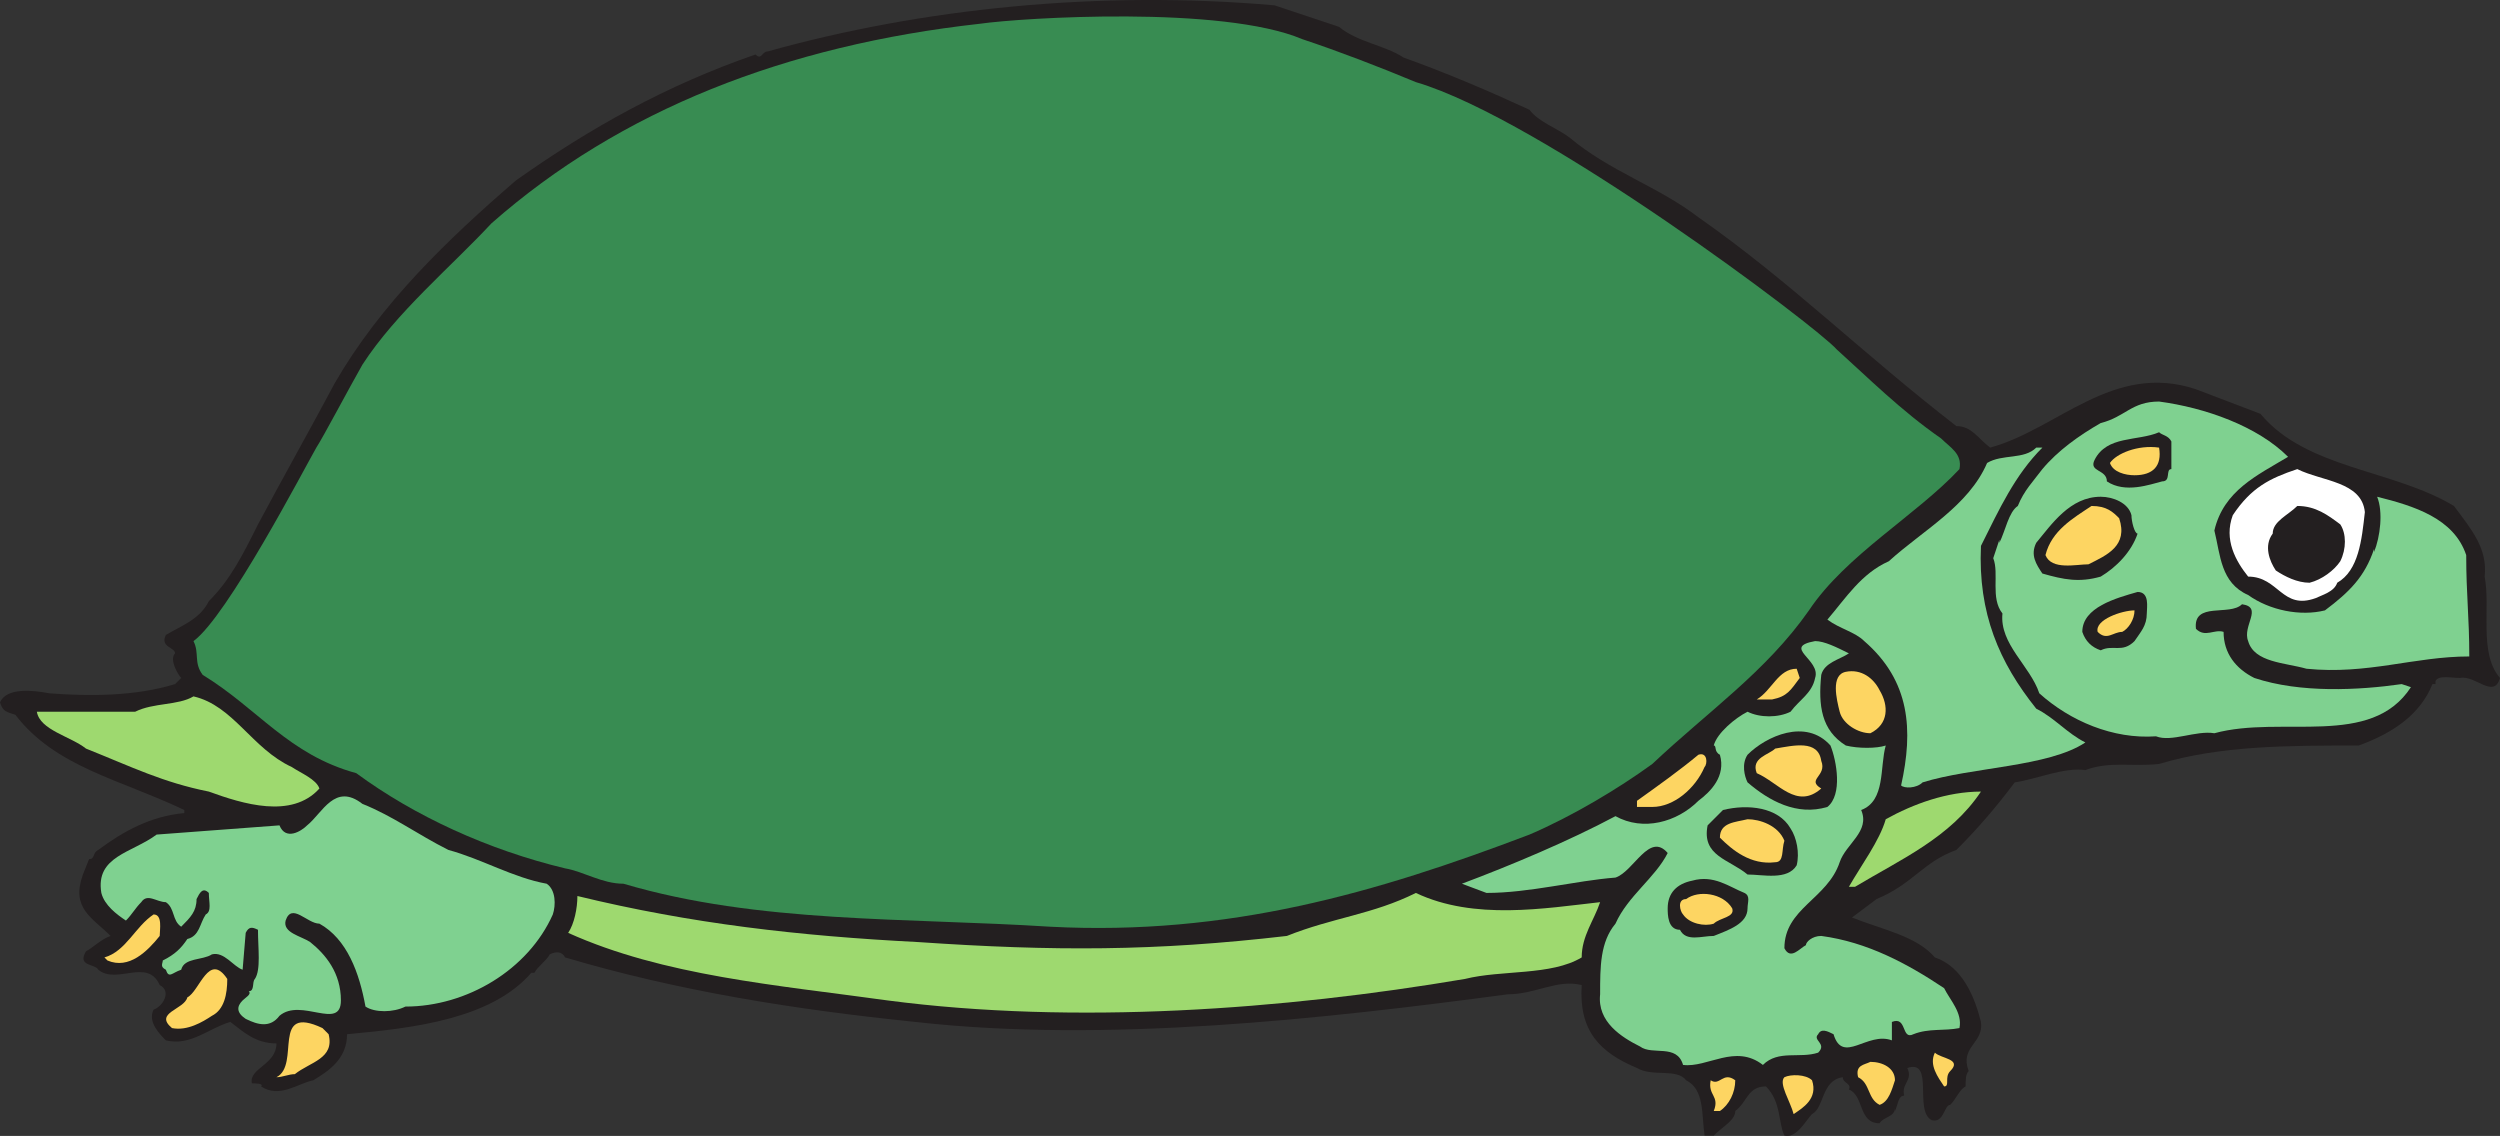 <svg xmlns="http://www.w3.org/2000/svg" width="610.5" height="277.39"><rect width="100%" height="100%" fill="#333333" stroke="none"/><path fill="#231f20" fill-rule="evenodd" d="M327 6.556c4.5 3.75 11.25 4.5 15.75 7.5 10.5 3.75 21 8.25 30.75 12.75 2.25 3 6.75 4.5 9.75 6.75 9.75 8.25 21.75 12 31.5 19.5 22.5 15.75 39.75 33 63 51 3.75 0 5.25 3 8.25 5.25 16.5-4.5 30-21 50.25-14.25l15.75 6c11.25 13.5 32.25 13.5 47.25 22.5 4.5 6 8.25 10.5 7.5 17.25 1.5 7.5-1.5 18.75 3.75 24.75-1.5 5.25-6-.75-9.75 0-2.25 0-5.25-.75-6 .75v.75H594c-3 7.5-9.75 12-18 15-17.25 0-33.75 0-48.75 4.5-6.75.75-12-.75-18 1.5-5.25-.75-12 2.25-17.25 3-4.5 6-9 11.25-14.25 16.5-8.25 3-10.5 8.25-19.5 12l-6 4.5c7.5 3 15.75 4.5 20.25 9.75 6.75 2.25 9.75 9.75 11.25 15.75.75 5.25-5.25 6-3 12-.75.75-.75 2.25-.75 3.75-1.5.75-2.25 3-3.75 4.5-1.5 0-1.5 4.5-4.5 3.75-4.5-2.25.75-15-6-12.75 1.5 3-1.5 3.75-.75 6.75-1.5 0-1.5 2.25-2.25 3.75v-.75c0 2.25-3 2.25-3.75 3.75-5.25 0-3.75-6.75-7.5-8.25.75-1.5-1.5-1.5-1.5-3-5.25.75-4.5 7.5-7.5 9-1.5 1.5-3.75 6-6.75 5.25-1.5-3-.75-8.25-4.5-12-4.5 0-4.5 3.75-7.5 6 0 2.25-3 3.75-5.25 6h-2.25c-.75-5.25 0-11.25-4.5-13.5-2.25-3-8.25-.75-12-3-9-3.75-14.25-9-13.5-20.25-6-1.5-11.25 2.25-18 2.25-45 6-98.25 12-144.75 6.75-29.25-3-57.75-7.5-85.5-15.75-.75-1.5-2.25-1.5-3.75-.75-.75 1.5-3 3-3.75 4.5h-.75c-9.75 11.25-28.5 13.5-45 15 0 6-4.5 9-8.25 11.25-3.75.75-8.25 4.5-12.75 1.5.75-.75-1.5-.75-2.25-.75-.75-3.75 6-4.5 6-9.75-5.25 0-8.25-3-11.25-5.25-5.25 1.5-9.75 6-15.75 4.5-1.5-1.5-4.5-4.5-3-7.5 2.25-.75 4.5-4.5 1.5-6-3-6.75-10.5 0-15-3.75-.75-1.5-5.25-.75-3-4.5 1.5-.75 3.75-3 6-3.75-4.5-4.5-9.75-6.75-6.75-15l1.5-3.75c1.5 0 .75-1.5 2.25-2.25 6-4.5 12.75-8.25 21-9v-.75c-15.75-7.5-31.5-10.5-41.25-23.25-2.25-.75-3-.75-3.75-3 1.5-3.75 8.25-3 12-2.25 9.75.75 21 .75 30.75-2.25l1.5-1.5c-.75-.75-3-4.5-1.5-6 0-1.5-3.75-1.5-2.25-4.5 3.75-2.25 8.25-3.75 10.5-8.25 5.25-5.25 8.25-11.25 12-18.75 6-11.25 12.75-23.25 18.75-34.5 11.25-19.5 27.75-35.25 44.25-49.5 18-12.75 36.75-23.25 58.5-30.75 1.5 1.5 1.5-.75 3-.75 37.5-10.5 81-15 123.75-11.25L327 6.556"/><path fill="#388c52" fill-rule="evenodd" d="M318 9.556c9 3 18.75 6.75 27.75 10.5 30.75 9 98.25 60 102.75 65.25 7.5 6.75 15.75 15 25.5 21.75 2.25 2.25 5.25 3.75 4.5 7.5-10.5 11.25-27.75 21-36.75 34.5-10.5 15-24.75 24.75-38.25 37.5-8.25 6-19.5 12.75-30 17.25-37.5 14.25-73.5 24.75-117 22.5-35.25-2.25-71.25-.75-104.25-10.5-5.25 0-9.75-3-14.25-3.75-18.75-4.5-36.75-12.75-51-23.25-16.5-4.5-24-15.75-37.5-24-2.25-3-.75-5.25-2.25-8.25 8.25-6 27-42 30-47.25 1.5-2.25 8.25-15 11.25-20.25 8.25-12.75 21.75-24 31.5-34.5 31.5-27.75 72-43.5 119.25-48.75 10.5-1.5 59.25-4.5 78.75 3.75"/><path fill="#7fd190" fill-rule="evenodd" d="M558.75 111.556c-7.5 4.5-15.75 8.25-18 18 1.5 6 1.5 12.75 8.25 15.75 5.25 3.75 12.75 5.25 18.75 3.75 6-4.5 9.75-8.25 12-15v.75c1.5-3.75 2.25-9.75.75-13.5 9 2.25 18.75 5.25 21.75 14.25 0 9.75.75 15 .75 24.75-13.5 0-24.75 4.5-39.75 3-5.25-1.5-12.75-1.5-14.25-6.75-1.5-3.75 3.75-8.25-1.5-9-3 3-12-.75-11.25 6 2.25 2.25 4.5 0 6.75.75 0 5.25 3 9 7.5 11.25 11.25 3.75 25.5 3 36 1.5l2.25.75c-9.75 15-31.5 6.75-48 11.25-4.5-.75-10.5 2.25-14.25.75-10.5.75-21-3.75-28.5-10.5-2.25-6.75-9.75-12-9-19.5-3-3.75-.75-9.75-2.25-13.5l1.5-4.5v.75c1.5-3 2.25-7.5 4.5-9 1.5-3.75 3.75-6 6-9 3.75-4.5 9-8.25 14.25-11.25 6-1.5 7.5-5.25 14.25-5.25 11.25 1.5 24 6 31.5 13.5"/><path fill="#231f20" fill-rule="evenodd" d="M530.25 107.806v6.75c-1.5 0 0 3-2.25 3-3 .75-9 3-13.5 0 0-3-4.5-2.25-3-5.25 3-6 10.5-4.5 15.75-6.75.75.75 2.25.75 3 2.25"/><path fill="#7fd190" fill-rule="evenodd" d="M498.75 109.306c-6.75 6.75-10.5 15-15 24-.75 16.5 4.5 28.5 13.5 39.75 4.5 2.25 7.5 6 12 8.25-9 6-27.75 6-39.75 9.75-1.5 1.5-4.5 1.5-5.25.75 3-13.5 2.25-25.5-9-35.25-2.25-2.25-6-3-9-5.25 4.5-5.25 8.25-11.25 15-14.25 8.25-7.5 19.5-13.5 24-24 3.75-2.25 9-.75 12-3.75h1.5"/><path fill="#fdd562" fill-rule="evenodd" d="M527.25 109.306c.75 4.5-1.5 6.75-6 6.75-2.25 0-5.25-.75-6-3 1.5-2.25 6.75-4.5 12-3.75"/><path fill="#fff" fill-rule="evenodd" d="M577.5 125.056c-.75 6.75-1.5 14.25-6.75 17.25-.75 2.25-3.75 3-5.25 3.75-8.25 3-9-5.25-16.5-5.25-3-3.75-6-9-3.75-15 4.5-6.75 9-9 15.75-11.25 6 3 15.75 3 16.5 10.5"/><path fill="#231f20" fill-rule="evenodd" d="M520.5 125.806c0 1.5.75 4.5 1.5 4.5-1.5 4.5-5.25 8.25-9 10.5-5.25 1.5-9 .75-14.25-.75-1.5-2.25-3-4.5-1.5-7.5 3.75-4.5 8.25-11.25 15.75-11.25 3 0 6.75 1.5 7.5 4.5m51 2.25c1.5 2.25 1.5 6 0 9-1.5 2.25-4.5 4.5-7.5 5.25-3 0-6-1.5-8.25-3-1.5-2.25-3-6-.75-9 0-3 3.75-4.5 6-6.75 4.5 0 7.5 2.25 10.5 4.5"/><path fill="#fdd562" fill-rule="evenodd" d="M517.5 126.556c2.25 6.75-3 9-7.5 11.25-3 0-9 1.5-10.5-2.25 1.5-6 6.75-9 11.25-12 3.75 0 5.25 1.5 6.75 3"/><path fill="#231f20" fill-rule="evenodd" d="M524.25 149.806c0 3-1.5 4.5-3 6.75-3 3-5.25.75-8.25 2.25-2.25-.75-3.75-2.25-4.5-4.5 0-6 8.25-8.25 13.5-9.75 3 0 2.25 3.75 2.25 5.25"/><path fill="#fdd562" fill-rule="evenodd" d="M521.25 149.056c0 2.25-1.5 4.5-3 5.25-2.25 0-3.75 2.25-6 0-.75-3 6-5.25 9-5.25"/><path fill="#7fd190" fill-rule="evenodd" d="M451.5 159.556c-2.25 1.5-6 2.25-6.75 5.25-.75 7.5 0 13.5 6 17.25 3 .75 7.5.75 9.75 0-1.5 5.25 0 13.5-6 15.75 2.25 5.25-3.75 8.25-5.25 12.75-3 9-13.5 11.25-13.5 21 1.5 3 3.75 0 5.25-.75 0-.75 1.5-2.25 3.75-2.25 11.25 1.5 21 6.75 30 12.75 1.5 3 4.5 6 3.75 9.75-3.75.75-7.5 0-11.25 1.5-3 1.5-1.5-4.5-5.25-3v4.5c-6-2.25-12 6-14.25-1.5-1.5-.75-3-1.5-3.75 0-1.5 1.5 2.25 2.25 0 4.5-4.5 1.5-9.75-.75-13.5 3-6.75-5.25-13.5.75-19.5 0-1.5-5.25-7.5-2.25-10.5-4.5-4.5-2.25-10.5-6-9.75-12.75 0-6.75 0-12.75 3.75-17.25 3-6.75 9.75-11.25 12.75-17.25-4.5-5.25-8.25 4.5-12.75 6-9.75.75-21 3.75-31.5 3.75l-6-2.25c12-4.5 26.25-10.5 37.5-16.5 6.75 3.75 15 1.5 20.25-3.75 3-2.25 6.75-6 5.25-11.25-1.5-.75-.75-2.25-1.5-2.25.75-3 5.25-6.75 8.25-8.25 3 1.5 7.5 1.5 10.5 0 2.25-3 5.25-4.5 6-8.25 1.5-4.5-8.25-7.5 0-9 2.25 0 5.25 1.5 8.25 3"/><path fill="#fdd562" fill-rule="evenodd" d="M439.5 165.556c-2.25 3-3 4.5-6.75 5.25H429c3.75-2.25 5.25-7.5 9.75-7.5l.75 2.25m19.5 3c2.25 3.75 2.25 8.25-2.25 10.5-3 0-6.75-2.25-7.5-5.25s-2.25-9 1.5-9.75 6.75 1.5 8.25 4.5"/><path fill="#9ed96f" fill-rule="evenodd" d="M71.25 187.306c2.25 1.5 6 3 6.75 5.25-6.75 7.5-18.75 3.75-27 .75-11.25-2.25-18.75-6-30-10.5-3.75-3-11.25-4.5-12-9h24c4.5-2.25 10.5-1.5 14.25-3.75 9.75 2.25 14.25 12.75 24 17.25"/><path fill="#231f20" fill-rule="evenodd" d="M447 182.056c1.5 3.75 3 12-.75 15-7.5 2.25-14.25-1.5-19.5-6-.75-1.5-1.5-4.5 0-6.75 4.5-4.5 14.25-9 20.25-2.25"/><path fill="#fdd562" fill-rule="evenodd" d="M444.75 185.806c1.5 3.75-3.75 4.5 0 6.75-6 5.25-10.5-1.5-15.75-3.75-1.5-3.75 3-4.5 4.5-6 4.5-.75 10.5-2.25 11.25 3m-28.5 1.5c-2.25 5.25-7.5 9.75-12.75 9.75h-3.75v-1.5c5.25-3.75 10.5-7.5 15-11.25 2.25-.75 2.25 2.25 1.5 3"/><path fill="#9ed96f" fill-rule="evenodd" d="M483.75 193.306c-7.5 11.25-19.5 16.5-30.75 23.25h-1.5c3-5.25 7.5-11.25 9-16.5 6.75-3.75 15-6.75 23.25-6.75"/><path fill="#7fd190" fill-rule="evenodd" d="M109.5 207.556c8.25 2.25 15.75 6.75 24 8.25 2.25 1.5 2.25 5.25 1.5 7.5-6 13.5-21 22.5-36 22.5-3 1.5-7.5 1.5-9.75 0-1.5-8.25-4.5-16.5-11.25-20.25-3 0-6.75-5.25-8.25-.75-.75 3 3.75 3.75 6 5.25 3.75 3 7.5 7.5 7.5 14.25 0 7.5-9.75-.75-15 3.75-2.25 3-5.25 2.25-8.25.75-2.25-1.5-2.25-3-.75-4.5.75-.75 2.25-1.5 1.5-2.25 1.5 0 .75-2.25 1.5-3 1.5-2.25.75-7.5.75-12-1.5-.75-2.25-.75-3 .75l-.75 9c-2.25-.75-4.5-4.5-7.5-3.75-2.25 1.5-6.75.75-7.5 3.75-2.25.75-3 2.25-3.75 0-1.5-.75-.75-1.5-.75-2.25 3-1.5 4.5-3 6-5.25 3-.75 3-3.75 4.5-6 1.5-.75.75-3 .75-5.25-1.5-1.5-2.25 0-3 1.5 0 3-1.5 4.5-3.75 6.75-2.25-1.5-1.5-4.5-3.75-6-2.25 0-4.5-2.25-6 0-1.5 1.5-2.25 3-3.75 4.5-2.25-1.5-5.25-3.75-6-6.75-1.5-9 7.5-9.75 13.5-14.25 10.5-.75 19.5-1.5 30-2.25 1.5 3.75 5.25 1.5 6.75 0 3.75-3 6.75-10.5 13.5-5.25 7.5 3 13.5 7.5 21 11.25"/><path fill="#231f20" fill-rule="evenodd" d="M437.25 202.306c1.5 2.25 2.25 6 1.5 9-2.25 3.75-8.25 2.25-12 2.25-4.5-3.75-11.25-4.5-9.75-12l3.75-3.75c6-1.5 13.5-.75 16.5 4.5"/><path fill="#fdd562" fill-rule="evenodd" d="M435.75 205.306c-.75 2.25 0 5.25-2.25 5.25-6 .75-10.5-3-13.5-6 0-3.75 3.75-3.75 6.75-4.5 3 0 7.5 1.5 9 5.25"/><path fill="#231f20" fill-rule="evenodd" d="M426 218.056c1.5.75.75 2.25.75 3.75 0 3.75-4.5 5.25-8.25 6.75-3 0-6.75 1.5-8.25-1.5-3 0-3-3.75-3-5.25 0-3.75 2.25-6 6-6.75 5.25-1.5 9 1.5 12.75 3"/><path fill="#fdd562" fill-rule="evenodd" d="M423 221.806c.75 2.25-3 2.25-4.5 3.75-2.25.75-6 0-7.5-2.25-.75-.75-1.5-3.75.75-3.75 3-2.25 9-1.5 11.25 2.25"/><path fill="#9ed96f" fill-rule="evenodd" d="M390.75 220.306c-1.5 4.5-4.5 8.25-4.5 13.5-7.5 4.5-19.5 3-28.5 5.25-44.25 7.5-95.25 11.25-141 5.25-27-3.75-54.75-6-78-16.5 1.5-2.25 2.25-6 2.25-9 27.75 6.75 54 9.75 83.25 11.25 33 2.25 57.75 2.25 90-1.5 11.25-4.5 21-5.25 31.5-10.5 14.25 6.75 31.5 3.75 45 2.25"/><path fill="#fdd562" fill-rule="evenodd" d="M39 228.556c-3 3.75-7.5 8.25-12.75 6l-.75-.75c5.25-1.5 7.5-7.5 12-10.5 2.25 0 1.5 3.75 1.5 5.25m16.5 10.5c0 3.75-.75 7.5-3.75 9-2.25 1.5-6 3.75-9.75 3-4.5-3.75 3-4.5 3.75-7.5 3-1.5 5.25-11.25 9.75-4.5m24.75 13.5c1.5 6-4.5 6.75-8.25 9.75-1.5 0-3 .75-4.5.75 6-3-1.5-18 11.25-12l1.5 1.5m396 9c-1.5 1.5 0 3.75-1.5 3.75-1.5-2.25-3.75-5.25-2.25-8.25 1.5 1.5 6.75 1.5 3.75 4.5m-13.5 2.25c-.75 2.25-1.5 5.25-3.75 6-3-1.5-2.25-5.25-5.25-6.75-.75-3 1.5-3 3-3.75 3 0 6 1.5 6 4.5m-20.25 0c1.5 4.5-2.25 6.75-4.5 8.25-.75-3-3.75-7.5-2.25-9 1.5-.75 5.25-.75 6.75.75m-18.75 0c0 3-1.5 6-3.75 7.5h-1.5c1.5-3.75-1.5-3.75-.75-7.5 2.25 1.5 3-2.25 6 0"/></svg>
